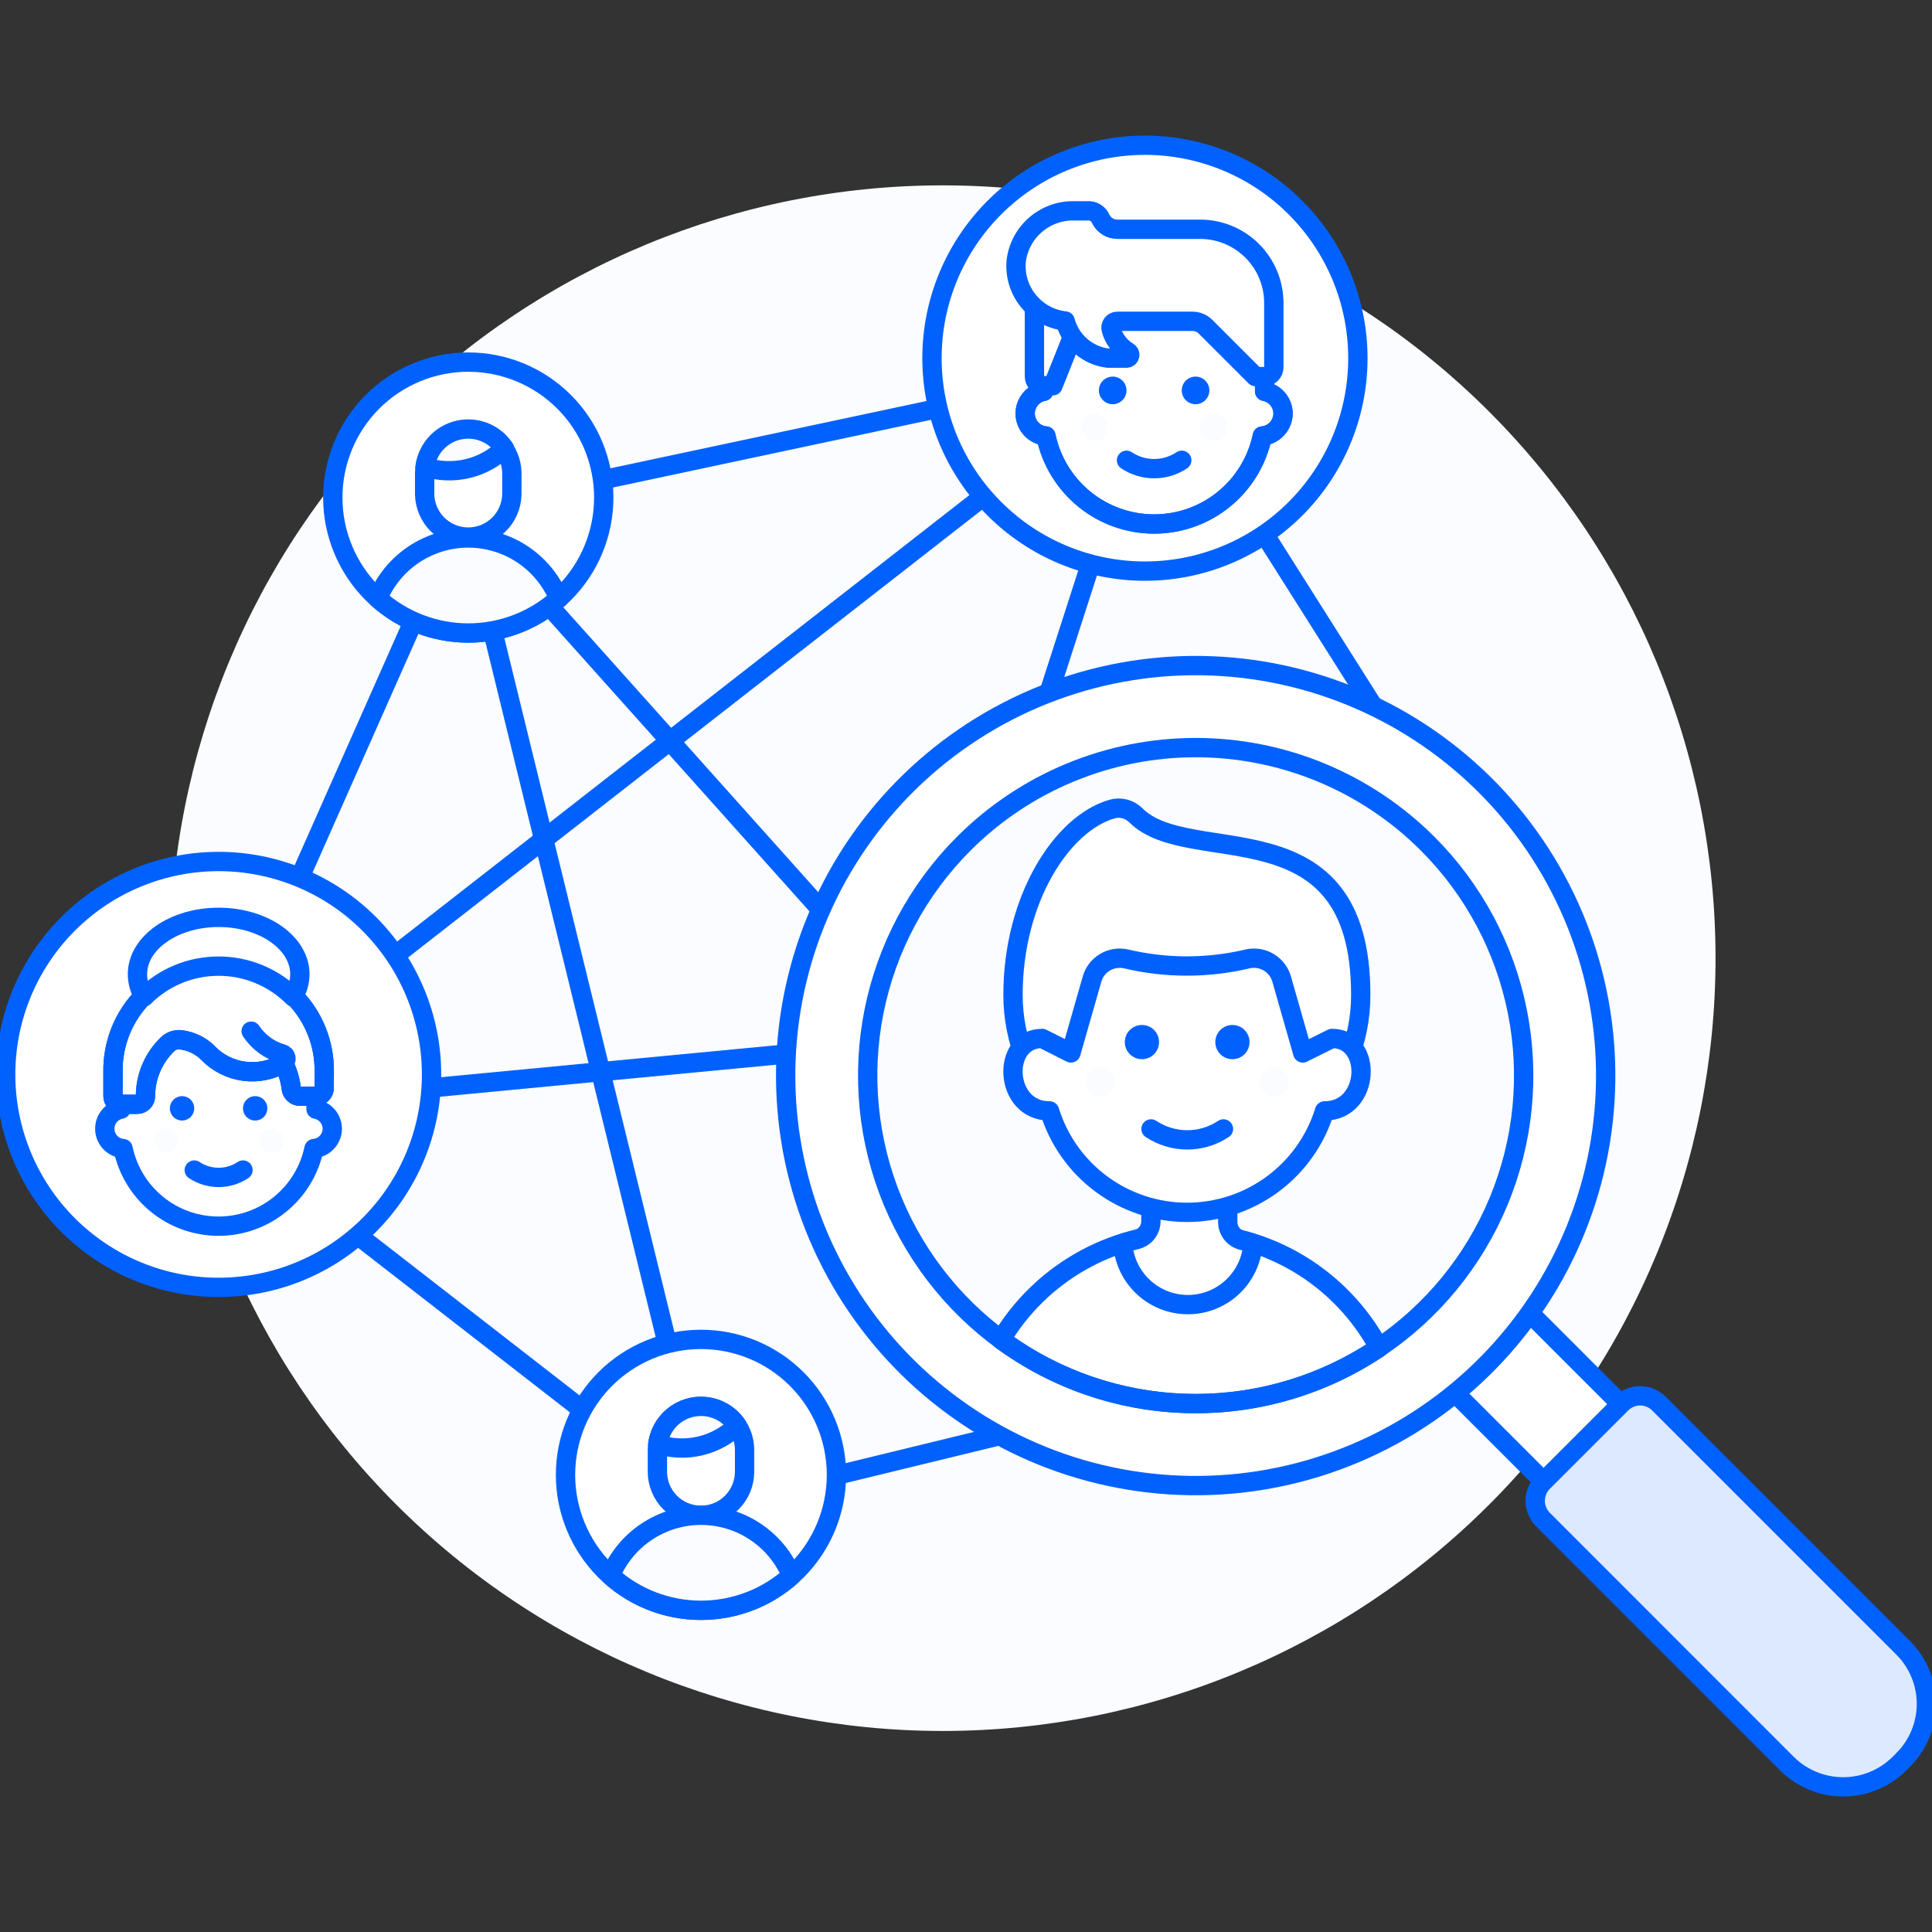 <svg width="90" height="90" viewBox="0 0 90 90" fill="none" xmlns="http://www.w3.org/2000/svg">
<rect x="0" y="0" width="90" height="90" fill="#333333" stroke="none"/>
<g clip-path="url(#clip0_2013_41063)">
<path d="M7.916 44.635C7.916 54.182 11.709 63.339 18.46 70.09C25.212 76.842 34.368 80.635 43.916 80.635C53.464 80.635 62.62 76.842 69.372 70.09C76.123 63.339 79.916 54.182 79.916 44.635C79.916 35.087 76.123 25.93 69.372 19.179C62.62 12.427 53.464 8.635 43.916 8.635C34.368 8.635 25.212 12.427 18.46 19.179C11.709 25.93 7.916 35.087 7.916 44.635Z" fill="#FAFCFF"/>
<path d="M21.565 23.738L9.159 51.718" stroke="#0061FE" stroke-width="0.9" stroke-linecap="round" stroke-linejoin="round"/>
<path d="M32.945 70.192L9.159 51.718" stroke="#0061FE" stroke-width="0.9" stroke-linecap="round" stroke-linejoin="round"/>
<path d="M70.06 42.526L57.731 64.158" stroke="#00AED9" stroke-width="0.9" stroke-linecap="round" stroke-linejoin="round"/>
<path d="M21.564 23.738L53.83 16.868" stroke="#0061FE" stroke-width="0.9" stroke-linecap="round" stroke-linejoin="round"/>
<path d="M70.06 42.526L53.831 16.868" stroke="#0061FE" stroke-width="0.9" stroke-linecap="round" stroke-linejoin="round"/>
<path d="M70.059 42.526L43.658 48.43L9.159 51.718" stroke="#0061FE" stroke-width="0.9" stroke-linecap="round" stroke-linejoin="round"/>
<path d="M21.564 23.738L32.945 70.192" stroke="#0061FE" stroke-width="0.9" stroke-linecap="round" stroke-linejoin="round"/>
<path d="M53.831 16.868L43.658 48.43" stroke="#0061FE" stroke-width="0.9" stroke-linecap="round" stroke-linejoin="round"/>
<path d="M21.564 23.738L57.731 64.158" stroke="#0061FE" stroke-width="0.9" stroke-linecap="round" stroke-linejoin="round"/>
<path d="M57.731 64.158L32.945 70.192" stroke="#0061FE" stroke-width="0.9" stroke-linecap="round" stroke-linejoin="round"/>
<path d="M9.159 51.718L53.831 16.868" stroke="#0061FE" stroke-width="0.9" stroke-linecap="round" stroke-linejoin="round"/>
<path d="M0.264 50.052C0.264 51.354 0.52 52.644 1.019 53.848C1.517 55.051 2.248 56.145 3.169 57.066C4.09 57.987 5.184 58.718 6.387 59.216C7.591 59.715 8.881 59.971 10.184 59.971C11.486 59.971 12.776 59.715 13.98 59.216C15.183 58.718 16.277 57.987 17.198 57.066C18.119 56.145 18.85 55.051 19.348 53.848C19.847 52.644 20.103 51.354 20.103 50.052C20.103 48.749 19.847 47.459 19.348 46.256C18.85 45.052 18.119 43.959 17.198 43.037C16.277 42.116 15.183 41.386 13.98 40.887C12.776 40.389 11.486 40.132 10.184 40.132C8.881 40.132 7.591 40.389 6.387 40.887C5.184 41.386 4.09 42.116 3.169 43.037C2.248 43.959 1.517 45.052 1.019 46.256C0.52 47.459 0.264 48.749 0.264 50.052Z" fill="white" stroke="#0061FE" stroke-width="0.9" stroke-linecap="round" stroke-linejoin="round"/>
<path d="M15.48 52.578C15.478 52.362 15.401 52.154 15.263 51.989C15.125 51.823 14.934 51.711 14.723 51.67V51.064C14.731 50.462 14.62 49.865 14.396 49.306C14.171 48.747 13.838 48.239 13.415 47.81C12.992 47.382 12.489 47.041 11.933 46.809C11.378 46.577 10.782 46.457 10.18 46.457C9.578 46.457 8.982 46.577 8.427 46.809C7.871 47.041 7.368 47.382 6.945 47.81C6.522 48.239 6.189 48.747 5.964 49.306C5.74 49.865 5.629 50.462 5.637 51.064V51.67C5.417 51.711 5.218 51.831 5.079 52.008C4.941 52.184 4.87 52.405 4.882 52.629C4.894 52.853 4.986 53.066 5.143 53.227C5.299 53.388 5.509 53.487 5.733 53.505C5.946 54.527 6.504 55.444 7.314 56.102C8.124 56.761 9.136 57.12 10.18 57.12C11.224 57.12 12.236 56.761 13.046 56.102C13.855 55.444 14.414 54.527 14.627 53.505C14.859 53.484 15.075 53.378 15.233 53.206C15.39 53.035 15.478 52.811 15.48 52.578Z" fill="white" stroke="#0061FE" stroke-width="0.9" stroke-linecap="round" stroke-linejoin="round"/>
<path d="M7.156 53.146C7.156 53.297 7.216 53.441 7.323 53.547C7.429 53.654 7.574 53.714 7.724 53.714C7.875 53.714 8.019 53.654 8.126 53.547C8.232 53.441 8.292 53.297 8.292 53.146C8.292 52.995 8.232 52.851 8.126 52.744C8.019 52.638 7.875 52.578 7.724 52.578C7.574 52.578 7.429 52.638 7.323 52.744C7.216 52.851 7.156 52.995 7.156 53.146Z" fill="#FAFCFF"/>
<path d="M12.076 53.146C12.076 53.221 12.091 53.294 12.119 53.363C12.148 53.432 12.19 53.495 12.242 53.547C12.295 53.6 12.358 53.642 12.427 53.671C12.496 53.699 12.569 53.714 12.644 53.714C12.719 53.714 12.793 53.699 12.861 53.671C12.93 53.642 12.993 53.6 13.046 53.547C13.098 53.495 13.14 53.432 13.169 53.363C13.197 53.294 13.212 53.221 13.212 53.146C13.212 53.071 13.197 52.998 13.169 52.929C13.14 52.86 13.098 52.797 13.046 52.744C12.993 52.692 12.93 52.65 12.861 52.621C12.793 52.593 12.719 52.578 12.644 52.578C12.569 52.578 12.496 52.593 12.427 52.621C12.358 52.65 12.295 52.692 12.242 52.744C12.19 52.797 12.148 52.86 12.119 52.929C12.091 52.998 12.076 53.071 12.076 53.146Z" fill="#FAFCFF"/>
<path d="M9.049 54.505C9.385 54.729 9.78 54.849 10.184 54.849C10.588 54.849 10.983 54.729 11.319 54.505" stroke="#0061FE" stroke-width="0.9" stroke-linecap="round" stroke-linejoin="round"/>
<path d="M15.105 49.928C15.114 49.277 14.993 48.63 14.749 48.025C14.506 47.42 14.145 46.87 13.687 46.406C13.229 45.942 12.684 45.573 12.082 45.322C11.481 45.07 10.836 44.941 10.184 44.941C9.532 44.941 8.887 45.07 8.285 45.322C7.684 45.573 7.138 45.942 6.681 46.406C6.223 46.87 5.862 47.42 5.618 48.025C5.375 48.63 5.254 49.277 5.263 49.928V51.064C5.263 51.164 5.303 51.261 5.374 51.331C5.445 51.402 5.541 51.442 5.641 51.442H6.399C6.499 51.442 6.595 51.402 6.666 51.331C6.737 51.261 6.777 51.164 6.777 51.064C6.777 50.613 6.868 50.167 7.044 49.752C7.22 49.337 7.478 48.962 7.802 48.649C7.885 48.567 7.985 48.506 8.095 48.47C8.206 48.434 8.323 48.423 8.437 48.44C8.915 48.499 9.359 48.718 9.697 49.06C10.145 49.521 10.735 49.818 11.372 49.902C12.009 49.987 12.655 49.854 13.207 49.525C13.397 49.894 13.519 50.294 13.567 50.706C13.578 50.805 13.625 50.896 13.699 50.962C13.772 51.029 13.868 51.066 13.967 51.066H14.724C14.824 51.066 14.92 51.026 14.991 50.955C15.062 50.884 15.102 50.787 15.102 50.687L15.105 49.928Z" fill="white" stroke="#0061FE" stroke-width="0.9" stroke-linecap="round" stroke-linejoin="round"/>
<path d="M15.105 49.928C15.114 49.277 14.993 48.63 14.749 48.025C14.506 47.42 14.145 46.87 13.687 46.406C13.229 45.942 12.684 45.573 12.082 45.322C11.481 45.07 10.836 44.941 10.184 44.941C9.532 44.941 8.887 45.07 8.285 45.322C7.684 45.573 7.138 45.942 6.681 46.406C6.223 46.87 5.862 47.42 5.618 48.025C5.375 48.63 5.254 49.277 5.263 49.928V51.064C5.263 51.164 5.303 51.261 5.374 51.331C5.445 51.402 5.541 51.442 5.641 51.442H6.399C6.499 51.442 6.595 51.402 6.666 51.331C6.737 51.261 6.777 51.164 6.777 51.064C6.777 50.613 6.868 50.167 7.044 49.752C7.22 49.337 7.478 48.962 7.802 48.649C7.885 48.567 7.985 48.506 8.095 48.47C8.206 48.434 8.323 48.423 8.437 48.44C8.915 48.499 9.359 48.718 9.697 49.06C10.145 49.521 10.735 49.818 11.372 49.902C12.009 49.987 12.655 49.854 13.207 49.525C13.397 49.894 13.519 50.294 13.567 50.706C13.578 50.805 13.625 50.896 13.699 50.962C13.772 51.029 13.868 51.066 13.967 51.066H14.724C14.824 51.066 14.92 51.026 14.991 50.955C15.062 50.884 15.102 50.787 15.102 50.687L15.105 49.928Z" stroke="#0061FE" stroke-width="0.9" stroke-linecap="round" stroke-linejoin="round"/>
<path d="M13.208 49.525C13.248 49.502 13.28 49.467 13.3 49.425C13.32 49.383 13.328 49.336 13.322 49.29C13.315 49.244 13.296 49.2 13.265 49.166C13.234 49.131 13.194 49.105 13.149 49.093C12.555 48.926 12.041 48.55 11.7 48.036" fill="#FFDF3D"/>
<path d="M13.208 49.525C13.248 49.502 13.28 49.467 13.3 49.425C13.32 49.383 13.328 49.336 13.322 49.29C13.315 49.244 13.296 49.2 13.265 49.166C13.234 49.131 13.194 49.105 13.149 49.093C12.555 48.926 12.041 48.55 11.7 48.036" stroke="#0061FE" stroke-width="0.9" stroke-linecap="round" stroke-linejoin="round"/>
<path d="M7.913 51.631C7.913 51.706 7.928 51.78 7.956 51.849C7.985 51.917 8.027 51.98 8.079 52.033C8.132 52.086 8.195 52.127 8.264 52.156C8.333 52.184 8.406 52.199 8.481 52.199C8.556 52.199 8.629 52.184 8.698 52.156C8.767 52.127 8.83 52.086 8.883 52.033C8.935 51.98 8.977 51.917 9.006 51.849C9.034 51.78 9.049 51.706 9.049 51.631C9.049 51.557 9.034 51.483 9.006 51.414C8.977 51.345 8.935 51.282 8.883 51.23C8.83 51.177 8.767 51.135 8.698 51.106C8.629 51.078 8.556 51.063 8.481 51.063C8.406 51.063 8.333 51.078 8.264 51.106C8.195 51.135 8.132 51.177 8.079 51.23C8.027 51.282 7.985 51.345 7.956 51.414C7.928 51.483 7.913 51.557 7.913 51.631Z" fill="#0061FE"/>
<path d="M11.319 51.631C11.319 51.782 11.379 51.926 11.486 52.033C11.592 52.139 11.737 52.199 11.887 52.199C12.038 52.199 12.182 52.139 12.289 52.033C12.395 51.926 12.455 51.782 12.455 51.631C12.455 51.481 12.395 51.336 12.289 51.23C12.182 51.123 12.038 51.063 11.887 51.063C11.737 51.063 11.592 51.123 11.486 51.23C11.379 51.336 11.319 51.481 11.319 51.631Z" fill="#0061FE"/>
<path d="M10.183 45.007C10.828 45.006 11.466 45.132 12.062 45.378C12.658 45.624 13.2 45.985 13.656 46.44C13.858 46.124 13.966 45.759 13.969 45.384C13.969 43.921 12.274 42.734 10.183 42.734C8.093 42.734 6.403 43.921 6.403 45.384C6.405 45.758 6.511 46.124 6.711 46.44C7.167 45.985 7.709 45.624 8.305 45.378C8.9 45.132 9.539 45.006 10.183 45.007Z" fill="white" stroke="#0061FE" stroke-width="0.9" stroke-linecap="round" stroke-linejoin="round"/>
<path d="M43.415 16.685C43.415 19.316 44.46 21.839 46.321 23.699C48.181 25.56 50.704 26.605 53.335 26.605C55.966 26.605 58.489 25.56 60.349 23.699C62.209 21.839 63.255 19.316 63.255 16.685C63.255 14.054 62.209 11.531 60.349 9.671C58.489 7.81 55.966 6.765 53.335 6.765C50.704 6.765 48.181 7.81 46.321 9.671C44.46 11.531 43.415 14.054 43.415 16.685Z" fill="white" stroke="#0061FE" stroke-width="0.9" stroke-linecap="round" stroke-linejoin="round"/>
<path d="M59.769 19.26C59.767 19.016 59.68 18.78 59.524 18.592C59.367 18.405 59.151 18.277 58.911 18.231V17.545C58.911 16.18 58.368 14.87 57.403 13.905C56.438 12.94 55.129 12.398 53.764 12.398C52.398 12.398 51.089 12.94 50.124 13.905C49.159 14.87 48.617 16.18 48.617 17.545V18.231C48.366 18.277 48.141 18.413 47.983 18.613C47.825 18.814 47.745 19.064 47.758 19.319C47.772 19.573 47.877 19.814 48.055 19.997C48.232 20.179 48.47 20.291 48.724 20.311C48.966 21.47 49.598 22.509 50.516 23.256C51.434 24.003 52.581 24.41 53.764 24.41C54.948 24.41 56.095 24.003 57.013 23.256C57.931 22.509 58.563 21.47 58.804 20.311C59.067 20.287 59.311 20.166 59.49 19.972C59.668 19.777 59.768 19.524 59.769 19.26Z" fill="white" stroke="#0061FE" stroke-width="0.9" stroke-linecap="round" stroke-linejoin="round"/>
<path d="M59.769 19.26C59.767 19.016 59.68 18.78 59.524 18.592C59.367 18.405 59.151 18.277 58.911 18.231V17.545C58.911 16.18 58.368 14.87 57.403 13.905C56.438 12.94 55.129 12.398 53.764 12.398C52.398 12.398 51.089 12.94 50.124 13.905C49.159 14.87 48.617 16.18 48.617 17.545V18.231C48.366 18.277 48.141 18.413 47.983 18.613C47.825 18.814 47.745 19.064 47.758 19.319C47.772 19.573 47.877 19.814 48.055 19.997C48.232 20.179 48.47 20.291 48.724 20.311C48.966 21.47 49.598 22.509 50.516 23.256C51.434 24.003 52.581 24.41 53.764 24.41C54.948 24.41 56.095 24.003 57.013 23.256C57.931 22.509 58.563 21.47 58.804 20.311C59.067 20.287 59.311 20.166 59.49 19.972C59.668 19.777 59.768 19.524 59.769 19.26V19.26Z" stroke="#0061FE" stroke-width="0.9" stroke-linecap="round" stroke-linejoin="round"/>
<path d="M51.19 18.186C51.19 18.357 51.258 18.521 51.379 18.641C51.5 18.762 51.663 18.83 51.834 18.83C52.005 18.83 52.168 18.762 52.289 18.641C52.41 18.521 52.477 18.357 52.477 18.186C52.477 18.016 52.41 17.852 52.289 17.731C52.168 17.611 52.005 17.543 51.834 17.543C51.663 17.543 51.5 17.611 51.379 17.731C51.258 17.852 51.19 18.016 51.19 18.186Z" fill="#0061FE"/>
<path d="M55.05 18.186C55.05 18.357 55.118 18.521 55.238 18.641C55.359 18.762 55.523 18.83 55.693 18.83C55.864 18.83 56.028 18.762 56.148 18.641C56.269 18.521 56.337 18.357 56.337 18.186C56.337 18.016 56.269 17.852 56.148 17.731C56.028 17.611 55.864 17.543 55.693 17.543C55.523 17.543 55.359 17.611 55.238 17.731C55.118 17.852 55.05 18.016 55.05 18.186Z" fill="#0061FE"/>
<path d="M50.332 19.902C50.332 20.072 50.4 20.236 50.52 20.357C50.641 20.477 50.805 20.545 50.975 20.545C51.146 20.545 51.31 20.477 51.431 20.357C51.551 20.236 51.619 20.072 51.619 19.902C51.619 19.731 51.551 19.567 51.431 19.447C51.31 19.326 51.146 19.258 50.975 19.258C50.805 19.258 50.641 19.326 50.52 19.447C50.4 19.567 50.332 19.731 50.332 19.902Z" fill="#FAFCFF"/>
<path d="M55.908 19.902C55.908 20.072 55.976 20.236 56.097 20.357C56.217 20.477 56.381 20.545 56.552 20.545C56.722 20.545 56.886 20.477 57.007 20.357C57.127 20.236 57.195 20.072 57.195 19.902C57.195 19.731 57.127 19.567 57.007 19.447C56.886 19.326 56.722 19.258 56.552 19.258C56.381 19.258 56.217 19.326 56.097 19.447C55.976 19.567 55.908 19.731 55.908 19.902Z" fill="#FAFCFF"/>
<path d="M52.477 21.442C52.858 21.697 53.306 21.832 53.764 21.832C54.222 21.832 54.67 21.697 55.051 21.442" stroke="#0061FE" stroke-width="0.9" stroke-linecap="round" stroke-linejoin="round"/>
<path d="M48.188 13.68V17.54C48.188 17.654 48.233 17.763 48.313 17.843C48.393 17.924 48.502 17.969 48.616 17.969H49.05L50.76 13.68H48.188Z" fill="white" stroke="#0061FE" stroke-width="0.9" stroke-linecap="round" stroke-linejoin="round"/>
<path d="M59.339 14.111C59.339 13.201 58.977 12.329 58.334 11.685C57.69 11.042 56.818 10.68 55.908 10.68H52.048C51.884 10.68 51.723 10.633 51.585 10.545C51.447 10.457 51.338 10.331 51.269 10.182C51.224 10.082 51.153 9.996 51.064 9.933C50.974 9.869 50.87 9.831 50.761 9.822H50.032C49.375 9.809 48.736 10.04 48.239 10.47C47.742 10.899 47.422 11.498 47.34 12.15C47.276 12.823 47.479 13.494 47.906 14.019C48.332 14.543 48.948 14.879 49.62 14.953C49.742 15.408 49.997 15.816 50.353 16.125C50.709 16.434 51.15 16.629 51.617 16.684H52.476C52.51 16.684 52.543 16.672 52.57 16.652C52.596 16.631 52.616 16.602 52.625 16.57C52.634 16.537 52.632 16.502 52.619 16.471C52.607 16.439 52.584 16.413 52.555 16.395C52.165 16.163 51.882 15.787 51.764 15.349C51.751 15.305 51.748 15.258 51.756 15.213C51.764 15.167 51.782 15.124 51.81 15.087C51.837 15.05 51.873 15.02 51.914 14.999C51.955 14.979 52.001 14.968 52.047 14.968H55.551C55.664 14.968 55.776 14.99 55.88 15.033C55.984 15.077 56.078 15.14 56.158 15.22L58.481 17.542H58.909C58.966 17.542 59.022 17.531 59.074 17.509C59.126 17.488 59.173 17.456 59.213 17.416C59.253 17.377 59.285 17.329 59.306 17.277C59.328 17.225 59.339 17.169 59.339 17.113L59.339 14.111Z" fill="white"/>
<path d="M59.339 14.111C59.339 13.201 58.977 12.329 58.334 11.685C57.69 11.042 56.818 10.68 55.908 10.68H52.048C51.884 10.68 51.723 10.633 51.585 10.545C51.447 10.457 51.338 10.331 51.269 10.182C51.224 10.082 51.153 9.996 51.064 9.933C50.974 9.869 50.87 9.831 50.761 9.822H50.032C49.375 9.809 48.736 10.04 48.239 10.47C47.742 10.899 47.422 11.498 47.34 12.15C47.276 12.823 47.479 13.494 47.906 14.019C48.332 14.543 48.948 14.879 49.62 14.953C49.742 15.408 49.997 15.816 50.353 16.125C50.709 16.434 51.15 16.629 51.617 16.684H52.476C52.51 16.684 52.543 16.672 52.57 16.652C52.596 16.631 52.616 16.602 52.625 16.57C52.634 16.537 52.632 16.502 52.619 16.471C52.607 16.439 52.584 16.413 52.555 16.395C52.165 16.163 51.882 15.787 51.764 15.349C51.751 15.305 51.748 15.258 51.756 15.213C51.764 15.167 51.782 15.124 51.81 15.087C51.837 15.05 51.873 15.02 51.914 14.999C51.955 14.979 52.001 14.968 52.047 14.968H55.551C55.664 14.968 55.776 14.99 55.88 15.033C55.984 15.077 56.078 15.14 56.158 15.22L58.481 17.542H58.909C58.966 17.542 59.022 17.531 59.074 17.509C59.126 17.488 59.173 17.456 59.213 17.416C59.253 17.377 59.285 17.329 59.306 17.277C59.328 17.225 59.339 17.169 59.339 17.113L59.339 14.111Z" stroke="#0061FE" stroke-width="0.9" stroke-linecap="round" stroke-linejoin="round"/>
<path d="M66.503 63.611L70.104 60.01L76.406 66.312L72.805 69.913L66.503 63.611Z" fill="white" stroke="#0061FE" stroke-width="0.9" stroke-linecap="round" stroke-linejoin="round"/>
<path d="M88.65 81.99L88.478 82.162C87.782 82.852 86.842 83.239 85.862 83.239C84.882 83.239 83.942 82.852 83.246 82.162L71.875 70.786C71.645 70.554 71.516 70.24 71.516 69.914C71.516 69.587 71.645 69.274 71.875 69.042L75.534 65.382C75.766 65.152 76.079 65.023 76.406 65.023C76.732 65.023 77.046 65.152 77.278 65.382L88.65 76.754C88.995 77.097 89.269 77.505 89.456 77.954C89.643 78.403 89.74 78.885 89.74 79.372C89.74 79.859 89.643 80.341 89.456 80.79C89.269 81.239 88.995 81.647 88.65 81.99Z" fill="#DCE9FF"/>
<path d="M88.65 81.99L88.478 82.162C87.782 82.852 86.842 83.239 85.862 83.239C84.882 83.239 83.942 82.852 83.246 82.162L71.875 70.786C71.645 70.554 71.516 70.24 71.516 69.914C71.516 69.587 71.645 69.274 71.875 69.042L75.534 65.382C75.766 65.152 76.079 65.023 76.406 65.023C76.732 65.023 77.046 65.152 77.278 65.382L88.65 76.754C88.995 77.097 89.269 77.505 89.456 77.954C89.643 78.403 89.74 78.885 89.74 79.372C89.74 79.859 89.643 80.341 89.456 80.79C89.269 81.239 88.995 81.647 88.65 81.99Z" stroke="#0061FE" stroke-width="0.9" stroke-linecap="round" stroke-linejoin="round"/>
<path d="M39.408 60.074C42.052 64.395 46.304 67.489 51.229 68.674C56.154 69.86 61.348 69.04 65.669 66.397C69.99 63.752 73.083 59.5 74.269 54.575C75.454 49.651 74.635 44.456 71.991 40.136C69.347 35.815 65.095 32.721 60.17 31.536C55.245 30.35 50.051 31.169 45.73 33.813C41.409 36.458 38.316 40.71 37.13 45.635C35.944 50.559 36.764 55.754 39.408 60.074Z" fill="white" stroke="#0061FE" stroke-width="0.9" stroke-linecap="round" stroke-linejoin="round"/>
<path d="M66.504 39.301C68.641 41.438 70.096 44.161 70.685 47.124C71.275 50.088 70.972 53.16 69.815 55.952C68.659 58.744 66.701 61.13 64.188 62.809C61.675 64.488 58.721 65.384 55.699 65.384C52.677 65.384 49.723 64.488 47.211 62.809C44.698 61.13 42.74 58.744 41.583 55.952C40.427 53.16 40.124 50.088 40.713 47.124C41.303 44.161 42.758 41.438 44.895 39.301C46.314 37.882 47.998 36.757 49.852 35.989C51.706 35.221 53.693 34.826 55.699 34.826C57.706 34.826 59.693 35.221 61.547 35.989C63.401 36.757 65.085 37.882 66.504 39.301Z" fill="#FAFCFF"/>
<path d="M55.331 57.429C53.576 57.439 51.852 57.902 50.328 58.775C48.804 59.647 47.532 60.898 46.634 62.407C49.172 64.275 52.225 65.314 55.376 65.381C58.526 65.448 61.621 64.54 64.236 62.781C63.37 61.171 62.086 59.823 60.519 58.881C58.952 57.939 57.16 57.438 55.331 57.429Z" fill="white"/>
<path d="M55.331 57.429C53.576 57.439 51.852 57.902 50.328 58.775C48.804 59.647 47.532 60.898 46.634 62.407C49.172 64.275 52.225 65.314 55.376 65.381C58.526 65.448 61.621 64.54 64.236 62.781C63.37 61.171 62.086 59.823 60.519 58.881C58.952 57.939 57.16 57.438 55.331 57.429V57.429Z" stroke="#0061FE" stroke-width="0.9" stroke-linejoin="round"/>
<path d="M58.35 57.919C58.188 57.868 58.024 57.822 57.859 57.781C57.669 57.733 57.5 57.622 57.379 57.467C57.258 57.312 57.193 57.121 57.193 56.924V53.884H53.614V56.89C53.614 57.088 53.547 57.279 53.425 57.435C53.303 57.59 53.132 57.7 52.94 57.747C52.733 57.797 52.527 57.853 52.323 57.917L52.303 57.944C52.356 58.712 52.698 59.431 53.261 59.956C53.824 60.482 54.565 60.774 55.335 60.774C56.105 60.774 56.846 60.482 57.409 59.956C57.971 59.431 58.314 58.712 58.367 57.944L58.35 57.919Z" fill="white" stroke="#0061FE" stroke-width="0.9" stroke-linecap="round" stroke-linejoin="round"/>
<path d="M63.389 46.35C63.389 48.498 62.536 50.559 61.017 52.078C59.498 53.597 57.438 54.45 55.289 54.45C53.141 54.45 51.081 53.597 49.562 52.078C48.043 50.559 47.19 48.498 47.19 46.35C47.19 41.872 49.475 38.358 51.801 37.69C51.995 37.635 52.2 37.632 52.395 37.683C52.59 37.734 52.768 37.836 52.91 37.979C55.428 40.512 63.389 37.355 63.389 46.35Z" fill="white"/>
<path d="M63.389 46.35C63.389 48.498 62.536 50.559 61.017 52.078C59.498 53.597 57.438 54.45 55.289 54.45C53.141 54.45 51.081 53.597 49.562 52.078C48.043 50.559 47.19 48.498 47.19 46.35C47.19 41.872 49.475 38.358 51.801 37.69C51.995 37.635 52.2 37.632 52.395 37.683C52.59 37.734 52.768 37.836 52.91 37.979C55.428 40.512 63.389 37.355 63.389 46.35Z" stroke="#0061FE" stroke-width="0.9" stroke-linecap="round" stroke-linejoin="round"/>
<path d="M62.047 48.375L60.687 49.05L59.706 45.617C59.615 45.288 59.4 45.006 59.107 44.829C58.814 44.652 58.465 44.594 58.13 44.667C56.261 45.112 54.314 45.112 52.445 44.667C52.111 44.594 51.761 44.653 51.468 44.829C51.175 45.006 50.961 45.288 50.869 45.617L49.888 49.05L48.549 48.375C46.622 48.375 46.749 51.75 48.886 51.75H48.892C49.315 53.119 50.165 54.316 51.318 55.166C52.471 56.017 53.865 56.476 55.298 56.476C56.731 56.476 58.126 56.017 59.278 55.166C60.431 54.316 61.281 53.119 61.704 51.75C63.843 51.75 63.973 48.375 62.047 48.375Z" fill="white" stroke="#0061FE" stroke-width="0.9" stroke-linecap="round" stroke-linejoin="round"/>
<path d="M52.398 48.544C52.398 48.756 52.482 48.959 52.632 49.108C52.782 49.258 52.984 49.342 53.196 49.342C53.407 49.342 53.61 49.258 53.76 49.108C53.909 48.959 53.993 48.756 53.993 48.544C53.993 48.333 53.909 48.13 53.76 47.98C53.61 47.831 53.407 47.747 53.196 47.747C52.984 47.747 52.782 47.831 52.632 47.98C52.482 48.13 52.398 48.333 52.398 48.544Z" fill="#0061FE"/>
<path d="M56.614 48.544C56.614 48.756 56.698 48.959 56.848 49.108C56.997 49.258 57.2 49.342 57.412 49.342C57.623 49.342 57.826 49.258 57.975 49.108C58.125 48.959 58.209 48.756 58.209 48.544C58.209 48.333 58.125 48.13 57.975 47.98C57.826 47.831 57.623 47.747 57.412 47.747C57.2 47.747 56.997 47.831 56.848 47.98C56.698 48.13 56.614 48.333 56.614 48.544Z" fill="#0061FE"/>
<path d="M51.93 50.4C51.93 50.533 51.891 50.664 51.816 50.775C51.742 50.886 51.637 50.973 51.513 51.024C51.39 51.075 51.254 51.088 51.123 51.062C50.992 51.036 50.872 50.971 50.778 50.877C50.683 50.782 50.619 50.662 50.593 50.531C50.567 50.4 50.581 50.264 50.632 50.141C50.683 50.018 50.77 49.912 50.881 49.838C50.992 49.764 51.122 49.725 51.256 49.725C51.345 49.725 51.432 49.742 51.514 49.776C51.596 49.81 51.67 49.86 51.733 49.923C51.796 49.985 51.845 50.06 51.879 50.142C51.913 50.224 51.93 50.311 51.93 50.4Z" fill="#FAFCFF"/>
<path d="M60.03 50.4C60.03 50.533 59.99 50.664 59.916 50.775C59.842 50.886 59.736 50.972 59.613 51.024C59.49 51.075 59.354 51.088 59.223 51.062C59.092 51.036 58.972 50.972 58.877 50.877C58.783 50.783 58.719 50.663 58.693 50.532C58.667 50.401 58.68 50.265 58.731 50.142C58.782 50.018 58.869 49.913 58.98 49.839C59.091 49.765 59.221 49.725 59.355 49.725C59.534 49.725 59.705 49.796 59.832 49.923C59.959 50.049 60.03 50.221 60.03 50.4Z" fill="#FAFCFF"/>
<path d="M53.619 52.59C54.119 52.922 54.706 53.1 55.306 53.1C55.907 53.1 56.493 52.922 56.993 52.59" stroke="#0061FE" stroke-width="0.9" stroke-linecap="round" stroke-linejoin="round"/>
<path d="M66.504 39.301C68.641 41.438 70.096 44.161 70.685 47.124C71.275 50.088 70.972 53.16 69.815 55.952C68.659 58.744 66.701 61.13 64.188 62.809C61.675 64.488 58.721 65.384 55.699 65.384C52.677 65.384 49.723 64.488 47.211 62.809C44.698 61.13 42.74 58.744 41.583 55.952C40.427 53.16 40.124 50.088 40.713 47.124C41.303 44.161 42.758 41.438 44.895 39.301C46.314 37.882 47.998 36.757 49.852 35.989C51.706 35.221 53.693 34.826 55.699 34.826C57.706 34.826 59.693 35.221 61.547 35.989C63.401 36.757 65.085 37.882 66.504 39.301V39.301Z" stroke="#0061FE" stroke-width="0.9" stroke-linecap="round" stroke-linejoin="round"/>
<path d="M26.344 68.705C26.344 70.379 27.009 71.984 28.192 73.168C29.376 74.351 30.981 75.016 32.655 75.016C34.328 75.016 35.934 74.351 37.117 73.168C38.3 71.984 38.965 70.379 38.965 68.705C38.965 67.031 38.3 65.426 37.117 64.243C35.934 63.059 34.328 62.394 32.655 62.394C30.981 62.394 29.376 63.059 28.192 64.243C27.009 65.426 26.344 67.031 26.344 68.705Z" fill="white" stroke="#0061FE" stroke-width="0.9" stroke-linecap="round" stroke-linejoin="round"/>
<path d="M30.624 68.558C30.624 69.097 30.838 69.613 31.219 69.994C31.599 70.375 32.116 70.589 32.654 70.589C33.193 70.589 33.709 70.375 34.09 69.994C34.471 69.613 34.685 69.097 34.685 68.558V67.543C34.685 67.005 34.471 66.488 34.09 66.108C33.709 65.727 33.193 65.513 32.654 65.513C32.116 65.513 31.599 65.727 31.219 66.108C30.838 66.488 30.624 67.005 30.624 67.543V68.558Z" fill="white" stroke="#0061FE" stroke-width="0.9" stroke-linecap="round" stroke-linejoin="round"/>
<path d="M36.874 73.398C35.716 74.438 34.214 75.014 32.657 75.014C31.1 75.014 29.598 74.438 28.439 73.398C28.786 72.566 29.371 71.855 30.12 71.355C30.87 70.855 31.751 70.588 32.652 70.587C33.553 70.586 34.434 70.852 35.184 71.351C35.935 71.85 36.521 72.559 36.869 73.391" fill="#FAFCFF"/>
<path d="M36.874 73.398C35.716 74.438 34.214 75.014 32.657 75.014C31.1 75.014 29.598 74.438 28.439 73.398C28.786 72.566 29.371 71.855 30.12 71.355C30.87 70.855 31.751 70.588 32.652 70.587C33.553 70.586 34.434 70.852 35.184 71.351C35.935 71.85 36.521 72.559 36.869 73.391" stroke="#0061FE" stroke-width="0.9" stroke-linecap="round" stroke-linejoin="round"/>
<path d="M30.642 67.281C30.695 66.872 30.872 66.488 31.149 66.182C31.425 65.876 31.789 65.661 32.191 65.567C32.593 65.472 33.014 65.503 33.398 65.654C33.783 65.805 34.112 66.07 34.342 66.413C33.861 66.879 33.263 67.206 32.612 67.359C31.96 67.511 31.279 67.485 30.642 67.281Z" fill="#FAFCFF" stroke="#0061FE" stroke-width="0.9" stroke-linecap="round" stroke-linejoin="round"/>
<path d="M15.503 23.179C15.503 24.852 16.168 26.457 17.351 27.641C18.535 28.825 20.14 29.489 21.814 29.489C23.488 29.489 25.093 28.825 26.276 27.641C27.46 26.457 28.125 24.852 28.125 23.179C28.125 21.505 27.46 19.9 26.276 18.716C25.093 17.533 23.488 16.868 21.814 16.868C20.14 16.868 18.535 17.533 17.351 18.716C16.168 19.9 15.503 21.505 15.503 23.179Z" fill="white" stroke="#0061FE" stroke-width="0.9" stroke-linecap="round" stroke-linejoin="round"/>
<path d="M19.782 23.032C19.793 23.563 20.012 24.069 20.392 24.441C20.772 24.812 21.282 25.02 21.813 25.02C22.344 25.02 22.855 24.812 23.234 24.441C23.614 24.069 23.833 23.563 23.844 23.032V22.017C23.833 21.485 23.614 20.98 23.234 20.608C22.855 20.236 22.344 20.028 21.813 20.028C21.282 20.028 20.772 20.236 20.392 20.608C20.012 20.98 19.793 21.485 19.782 22.017V23.032Z" fill="white" stroke="#0061FE" stroke-width="0.9" stroke-linecap="round" stroke-linejoin="round"/>
<path d="M26.032 27.872C24.873 28.912 23.371 29.488 21.814 29.488C20.257 29.488 18.755 28.912 17.597 27.872C17.943 27.04 18.528 26.33 19.278 25.829C20.027 25.329 20.908 25.062 21.809 25.061C22.71 25.06 23.591 25.326 24.342 25.825C25.092 26.324 25.678 27.034 26.026 27.865" fill="#FAFCFF"/>
<path d="M26.032 27.872C24.873 28.912 23.371 29.488 21.814 29.488C20.257 29.488 18.755 28.912 17.597 27.872C17.943 27.04 18.528 26.33 19.278 25.829C20.027 25.329 20.908 25.062 21.809 25.061C22.71 25.06 23.591 25.326 24.342 25.825C25.092 26.324 25.678 27.034 26.026 27.865" stroke="#0061FE" stroke-width="0.9" stroke-linecap="round" stroke-linejoin="round"/>
<path d="M19.8 21.755C19.853 21.345 20.029 20.961 20.306 20.655C20.583 20.348 20.947 20.134 21.349 20.039C21.751 19.945 22.173 19.976 22.557 20.127C22.941 20.279 23.27 20.544 23.5 20.887C23.019 21.353 22.421 21.68 21.77 21.832C21.118 21.985 20.437 21.958 19.8 21.755Z" fill="#FAFCFF" stroke="#0061FE" stroke-width="0.9" stroke-linecap="round" stroke-linejoin="round"/>
</g>
<defs>
<clipPath id="clip0_2013_41063">
<rect width="90" height="90" fill="white"/>
</clipPath>
</defs>
</svg>

